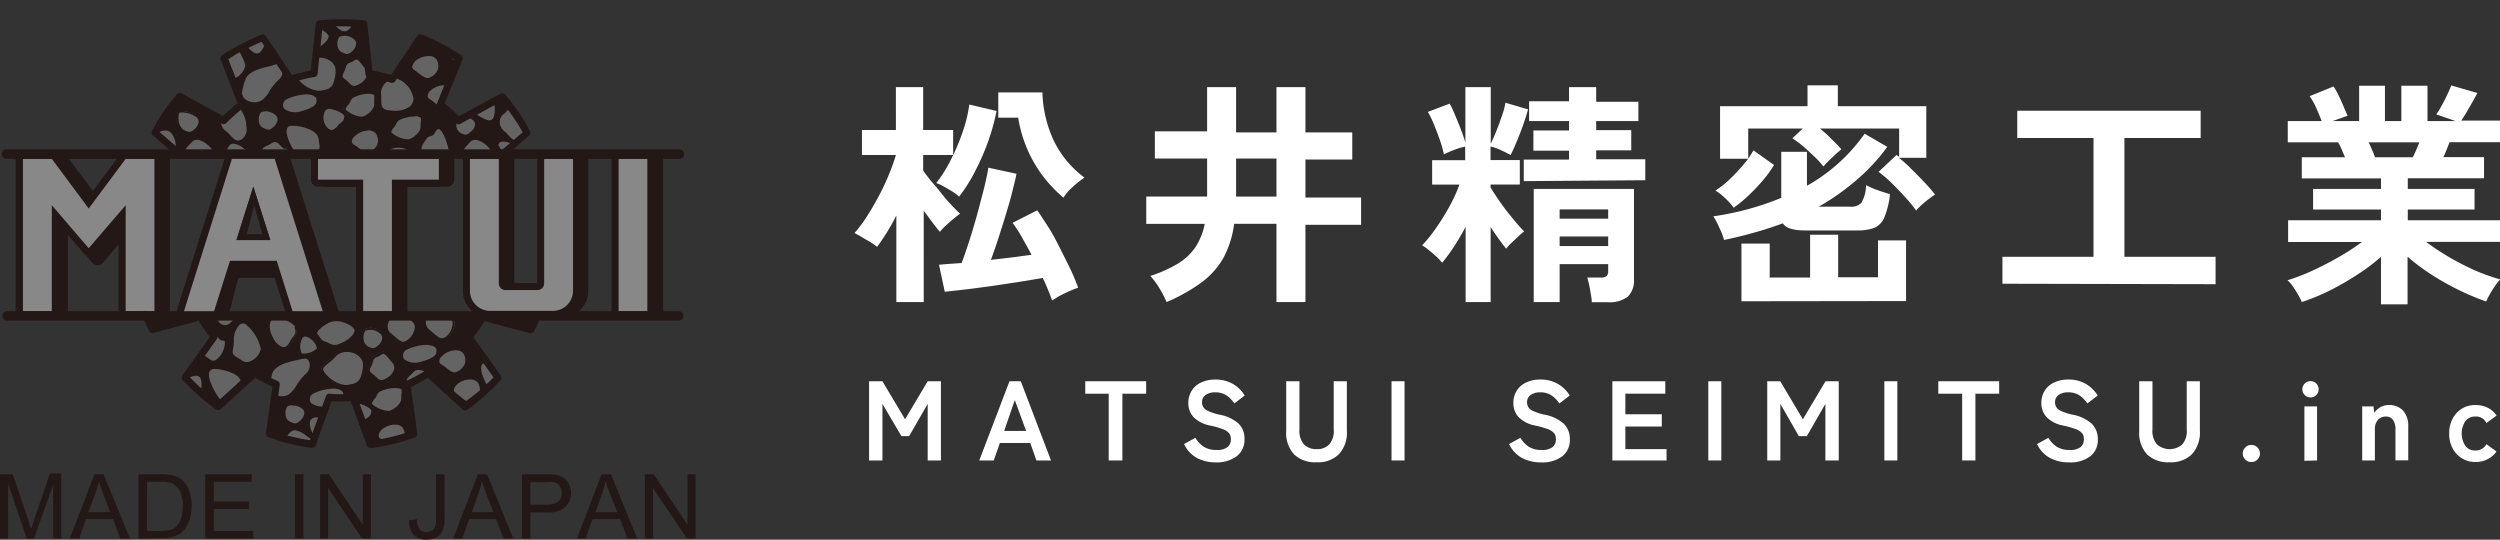 <svg xmlns="http://www.w3.org/2000/svg" xmlns:xlink="http://www.w3.org/1999/xlink" width="220.98" height="47.7" viewBox="0 0 220.98 47.7"><rect x="0" y="0" width="220.98" height="47.7" fill="#333333" stroke="none"/><defs><style>.cls-1{fill:none;}.cls-2{fill:#231815;}.cls-3{fill:#888;}.cls-4{clip-path:url(#clip-path);}.cls-5{fill:#656464;}.cls-6{fill:#fff;}</style><clipPath id="clip-path" transform="translate(0 1.7)"><path id="SVGID" class="cls-1" d="M44.31,12l2.29-2a19,19,0,0,0-1-1.66,18.49,18.49,0,0,0-1.19-1.54L40.52,9a15.46,15.46,0,0,0-1.6-1.42l1.63-4.09A19.78,19.78,0,0,0,37.1,1.64L34.66,5.3a14.68,14.68,0,0,0-2.08-.51L32.11.41c-.63-.06-1.28-.1-1.94-.1s-1.31,0-1.94.1l-.47,4.38a14.68,14.68,0,0,0-2.08.51L23.24,1.64a19.78,19.78,0,0,0-3.45,1.81l1.63,4.09A15.46,15.46,0,0,0,19.82,9L16,6.86A16.57,16.57,0,0,0,14.76,8.4a19,19,0,0,0-1,1.66L16,12H44.31m2.58,15.43c.22-.44.42-.88.6-1.34H12.85c.18.46.38.9.6,1.34l4.26-1.12a16.15,16.15,0,0,0,1.21,1.76l-2.55,3.58a17.85,17.85,0,0,0,1.38,1.37,19.33,19.33,0,0,0,1.53,1.21l3.25-3a14.18,14.18,0,0,0,1.89,1l-.6,4.36a16.8,16.8,0,0,0,1.87.56,18.89,18.89,0,0,0,1.91.37l1.5-4.14c.36,0,.71,0,1.07,0s.71,0,1.07,0l1.5,4.14a18.89,18.89,0,0,0,1.91-.37,16,16,0,0,0,1.86-.56l-.59-4.36a14.18,14.18,0,0,0,1.89-1l3.25,3a19.33,19.33,0,0,0,1.53-1.21A17.85,17.85,0,0,0,44,31.68L41.42,28.1a16.15,16.15,0,0,0,1.21-1.76Z"/></clipPath></defs><g id="レイヤー_2" data-name="レイヤー 2"><g id="レイヤー_1-2" data-name="レイヤー 1"><path class="cls-2" d="M58,11.71H55.42a.63.63,0,0,0-.62.63V25.81a.62.62,0,0,0,.62.62H58a.62.62,0,0,0,.62-.62V12.34a.63.63,0,0,0-.62-.63" transform="translate(0 1.7)"/><path class="cls-2" d="M51.39,11.71H48.85a.63.63,0,0,0-.63.63v11H45.46v-11a.63.63,0,0,0-.63-.63H42.29a.63.63,0,0,0-.62.63V24a2.39,2.39,0,0,0,2.4,2.4h5.55A2.4,2.4,0,0,0,52,24V12.34a.63.63,0,0,0-.63-.63" transform="translate(0 1.7)"/><path class="cls-2" d="M57.22,11.71H54.68a.63.63,0,0,0-.63.63V25.81a.63.63,0,0,0,.63.62h2.54a.63.63,0,0,0,.63-.62V12.34a.63.63,0,0,0-.63-.63" transform="translate(0 1.7)"/><path class="cls-2" d="M50.65,11.71H48.1a.63.63,0,0,0-.62.63v11H44.71v-11a.63.63,0,0,0-.62-.63H41.54a.63.63,0,0,0-.62.63V24a2.4,2.4,0,0,0,2.4,2.4h5.55a2.39,2.39,0,0,0,2.4-2.4V12.34a.63.63,0,0,0-.62-.63" transform="translate(0 1.7)"/><path class="cls-2" d="M44.31,12l2.29-2a19,19,0,0,0-1-1.66,18.49,18.49,0,0,0-1.19-1.54L40.52,9a15.46,15.46,0,0,0-1.6-1.42l1.63-4.09A19.78,19.78,0,0,0,37.1,1.64L34.66,5.3a14.68,14.68,0,0,0-2.08-.51L32.11.41c-.63-.06-1.28-.1-1.94-.1s-1.31,0-1.94.1l-.47,4.38a14.68,14.68,0,0,0-2.08.51L23.24,1.64a19.78,19.78,0,0,0-3.45,1.81l1.63,4.09A15.46,15.46,0,0,0,19.82,9L16,6.86A16.57,16.57,0,0,0,14.76,8.4a19,19,0,0,0-1,1.66L16,12H44.31m2.58,15.43c.22-.44.42-.88.6-1.34H12.85c.18.46.38.9.6,1.34l4.26-1.12a16.15,16.15,0,0,0,1.21,1.76l-2.55,3.58a17.85,17.85,0,0,0,1.38,1.37,19.33,19.33,0,0,0,1.53,1.21l3.25-3a14.18,14.18,0,0,0,1.89,1l-.6,4.36a16.8,16.8,0,0,0,1.87.56,18.89,18.89,0,0,0,1.91.37l1.5-4.14c.36,0,.71,0,1.07,0s.71,0,1.07,0l1.5,4.14a18.89,18.89,0,0,0,1.91-.37,16,16,0,0,0,1.86-.56l-.59-4.36a14.18,14.18,0,0,0,1.89-1l3.25,3a19.33,19.33,0,0,0,1.53-1.21A17.85,17.85,0,0,0,44,31.68L41.42,28.1a16.15,16.15,0,0,0,1.21-1.76Z" transform="translate(0 1.7)"/><path class="cls-2" d="M39.54,11.71H28.86a.63.63,0,0,0-.63.63v1.83a.63.63,0,0,0,.63.63h3.36v11a.62.62,0,0,0,.62.62h2.55a.62.62,0,0,0,.62-.62v-11h3.53a.63.63,0,0,0,.62-.63V12.34a.63.63,0,0,0-.62-.63" transform="translate(0 1.7)"/><path class="cls-2" d="M14.4,11.71H12.61a.61.61,0,0,0-.43.17L8.42,15.45,5.82,12a.63.63,0,0,0-.5-.25H2.78a.63.63,0,0,0-.63.63V25.81a.63.63,0,0,0,.63.62H5.32A.63.63,0,0,0,6,25.81V19l2.16,2.52a.64.64,0,0,0,.48.22.62.62,0,0,0,.47-.22L11.23,19v6.8a.63.63,0,0,0,.63.62H14.4a.62.62,0,0,0,.62-.62V12.34a.63.63,0,0,0-.62-.63" transform="translate(0 1.7)"/><rect class="cls-3" x="54.68" y="14.04" width="2.54" height="13.47"/><path class="cls-2" d="M38.79,11.71H28.11a.63.63,0,0,0-.62.63v1.83a.63.63,0,0,0,.62.63h3.36v11a.63.63,0,0,0,.63.62h2.54a.63.63,0,0,0,.63-.62v-11h3.52a.63.63,0,0,0,.63-.63V12.34a.63.63,0,0,0-.63-.63" transform="translate(0 1.7)"/><polyline class="cls-3" points="28.11 14.04 38.79 14.04 38.79 15.88 34.64 15.88 34.64 27.51 32.1 27.51 32.1 15.88 28.11 15.88 28.11 14.04"/><path class="cls-2" d="M13.65,11.71H11.11a.64.64,0,0,0-.5.25L7.84,15.68,5.08,12a.66.66,0,0,0-.5-.25H2a.63.63,0,0,0-.62.63V25.81a.62.62,0,0,0,.62.62H4.58a.62.62,0,0,0,.62-.62V18.13l2.17,2.51a.62.62,0,0,0,.47.22.64.64,0,0,0,.48-.22l2.16-2.51v7.68a.63.63,0,0,0,.63.62h2.54a.63.63,0,0,0,.63-.62V12.34a.63.63,0,0,0-.63-.63" transform="translate(0 1.7)"/><polyline class="cls-3" points="11.11 14.04 13.65 14.04 13.65 27.51 11.11 27.51 11.11 18.14 7.84 21.94 4.58 18.14 4.58 27.51 2.03 27.51 2.03 14.04 4.58 14.04 7.84 18.43 11.11 14.04"/><path class="cls-3" d="M48.1,12.34h2.55V24a1.78,1.78,0,0,1-1.78,1.78H43.32A1.78,1.78,0,0,1,41.54,24V12.34h2.55v11a.59.59,0,0,0,.59.6h2.83a.59.59,0,0,0,.59-.6v-11" transform="translate(0 1.7)"/><g class="cls-4"><path class="cls-5" d="M32,31.47c.21-.87.25-1.29-.21-1.75a1.66,1.66,0,0,0-2.25,0c-.63.72-1.25.84-1.09,1.34a2.81,2.81,0,0,0,2,1.33c.58-.08,1.33-.08,1.54-1m.38-2.5c.49.25.7.31,1.06,0s.74-.9.14-1.32a1.28,1.28,0,0,0-1.34-.18C32,27.69,31.93,28.72,32.41,29Zm.41,2.43c.52.37.62.87,1.36.44s1-1,.54-1.57-.72-1-1.06-.72-.67.15-.81.7S32.3,31,32.82,31.4ZM27.45,34a1.72,1.72,0,0,0,1.42.25c.67-.19,1.42-.44,1.52-.85s.08-.68-.56-.84a3.91,3.91,0,0,0-2.2.41A.65.65,0,0,0,27.45,34Zm-4.6-7.89v0H21.8C22.27,26.37,22.49,26.43,22.85,26.14Zm5.78,0H26.08c.12.22.37.35.91.37A2.41,2.41,0,0,0,28.63,26.12Zm5.76,8.61c.37-.07,1.14-.62,1.17-1.16s.23-.9-.17-1-2,0-2.2.71c0,.15-.5.51-.4.8A2.43,2.43,0,0,0,34.39,34.73Zm-9.53-5.66c.68.21.78-.57,1.15-.94s.1-.78.1-1-1-.68-1-.68c-.42-.73-1.19-.1-1.35.37A2.28,2.28,0,0,0,24.86,29.07ZM40.29,3.83c.53.32.69.66,1.21.29s1.18-1.86.39-1.83c-.22,0-.57-.89-1.18-.5s-.83.26-.94.81A1,1,0,0,0,40.29,3.83ZM44,11c-.1.23.5.72.3,1h2.4C46.4,11.25,44.37,10.16,44,11ZM43.27,5.8c-.41-.58-1.13-.21-1.66,0s-.5.66-.6,1.28.81,1.37,1.71,1.79C44.39,9.7,43.68,6.38,43.27,5.8ZM39,30.61c.46.27.87.84,1.36.68a1.27,1.27,0,0,0,.84-1.61c-.3-.84-1.68-.57-2.23.06C38.75,29.94,38.5,30.34,39,30.61Zm.46-2.45c.55-.36,1-1.28.52-1.76l-.31-.28H37.8a1,1,0,0,0,.09,1.44C38.64,28.19,38.87,28.51,39.42,28.16ZM37.1,30.41c.67-.19,1.42-.43,1.53-.84s.07-.68-.57-.85a4,4,0,0,0-2.2.41.66.66,0,0,0-.18,1A1.77,1.77,0,0,0,37.1,30.41Zm5.8-4.29H40.65a1,1,0,0,0,.7.4A1.69,1.69,0,0,0,42.9,26.12ZM44.46,9.94c.47.29.83,1.2,1.53.78s.44-1.2.44-1.49S45.82,6.7,44.73,8c-.18.22-.58.42-.64.74A1.06,1.06,0,0,0,44.46,9.94Zm-10,18c.75.63,1,1,1.53.6s1-1.28.52-1.76a3.18,3.18,0,0,0-.86-.63h-.91l-.1.06C34.37,26.42,33.76,27.29,34.51,27.91Zm7-17.11c-.44.47-.67.66-.64,1.23h2.88C43.42,11.12,42.13,10.07,41.47,10.8ZM26.05,9.32c-1.5-.17-.6,1.78.09,2.71h1.79l.16-.16c.41-.41.26-.78.15-1.4S27,9.43,26.05,9.32ZM20.27,27.08a1.73,1.73,0,0,0,.72-1H19C19.05,26.82,19.68,27.37,20.27,27.08ZM23.13,9.62c.48.25.7.31,1.06,0s.74-.9.14-1.31A1.27,1.27,0,0,0,23,8.14C22.71,8.35,22.65,9.37,23.13,9.62Zm2,1.73c-.22,0-.57-.89-1.17-.5s-.84.26-.95.81A2.4,2.4,0,0,0,23,12h2.47C25.54,11.65,25.49,11.34,25.12,11.35Zm-8.27-.55c-.43.47-.67.66-.64,1.23h2.88C18.8,11.12,17.51,10.07,16.85,10.8Zm23.7-.72c.48.25.7.31,1.05,0s.75-.9.15-1.32a1.28,1.28,0,0,0-1.34-.18C40.13,8.8,40.07,9.83,40.55,10.08Zm-3.3,1.74a1.89,1.89,0,0,1,.1.21H39.8c-.06-1-.89-3.43-1.49-2-.1.24-.52.14-.71.46S36.92,11.32,37.25,11.82ZM28,27.92c.29.37.33.57.76.7s.59.47,1.38.16,1.42-1,1.29-1.36a2.18,2.18,0,0,0-2.38-.67C28.69,26.93,27.7,27.55,28,27.92Zm5.46-17.71c-.3-.84-1.69-.57-2.23.06-.18.2-.44.59,0,.87s.87.84,1.35.68A1.27,1.27,0,0,0,33.46,10.21ZM33,6.53c-.4-.13-2,0-2.21.71,0,.16-.5.51-.4.8A2.46,2.46,0,0,0,32,8.72c.36-.07,1.13-.61,1.17-1.16S33.43,6.66,33,6.53ZM28.84,9.6c.57.62.89,0,1.25-.26s.42-.37.47-.68-.77-.73-1.3-.83C28.48,7.67,28.27,9,28.84,9.6ZM27.21,3.76c-.63.71-1.26.83-1.09,1.33a2.85,2.85,0,0,0,2,1.34c.59-.09,1.34-.09,1.55-1s.25-1.29-.21-1.75A1.66,1.66,0,0,0,27.21,3.76Zm2.6,7.87a.83.83,0,0,0-.19.4H31C30.68,11.63,30.14,11.3,29.81,11.63Zm4.43-6.31c-.5.55-.75.72-.65,1.48s-.1,1.35,1.07,1.38,2-.23,2-1.22S35,4.47,34.24,5.32Zm2.13,6.35a1.66,1.66,0,0,0-2.25,0L33.8,12h2.83A1.21,1.21,0,0,0,36.37,11.67Zm.75-3.19c-.41-.13-2,0-2.21.71,0,.15-.5.51-.4.8a2.45,2.45,0,0,0,1.6.68c.37-.07,1.14-.62,1.17-1.16S37.52,8.61,37.12,8.48Zm-17,2.82c-.1.24-.57.44-.76.73h2.76C21.78,11.25,20.45,10.44,20.09,11.3ZM27.49,37c-.23,0-1.13-1-1.73-.66s-.61.81-.71,1.36.32.91.84,1.23.68.65,1.21.29S28.27,36.94,27.49,37ZM27,31.49c.68-.58.54-1.77-.35-1.55s-2.63.46-2.79,1.53c-.07.47-.49,1.27,0,1.62a1.44,1.44,0,0,0,1.61.2C26.07,33,26.34,32.08,27,31.49Zm5.91,3.18c0-.32-.77-.73-1.31-.84-.78-.16-1,1.15-.42,1.77s.89,0,1.26-.26S32.87,35,32.93,34.67Zm-4.73.44c-1.83-.21-.48,2.19.09,2.61s1.74.58,2.16.16.26-.78.16-1.41S29.18,35.22,28.2,35.11Zm-2.71.51c.48.26.7.32,1.06,0s.74-.9.14-1.32a1.29,1.29,0,0,0-1.34-.19C25.07,34.35,25,35.38,25.49,35.62Zm-3-1.59c-.18.23-.58.42-.64.75A1.08,1.08,0,0,0,22.2,36c.48.29.84,1.2,1.53.78s.45-1.21.45-1.5S23.57,32.7,22.48,34Zm-3.27-3.22c-1.82-.2-.1,2.72.47,3.13s1.15-.15,1.57-.57.26-.78.15-1.41S20.2,30.93,19.21,30.81Zm0-.68c.52-.37,1.18-1.86.39-1.84-.22,0-.58-.89-1.18-.49s-.84.26-.94.81A1,1,0,0,0,18,29.84C18.57,30.15,18.72,30.49,19.25,30.13ZM15.62,32.3c-.18.2-.43.59,0,.87s.87.84,1.36.67a1.87,1.87,0,0,0,.84-2.08C17.55,30.92,16.17,31.67,15.62,32.3Zm7.51-3.17c0-.41-1.23-3.14-2.08-2.12a1.87,1.87,0,0,0-.48,1.39c0,.77-.37,1.14.23,1.51s.82.65,1.36.41A1.66,1.66,0,0,0,23.13,29.13ZM37.87,6.29c-.17.21-.43.6,0,.87s.87.84,1.36.68a1.26,1.26,0,0,0,.84-1.6C39.8,5.39,38.42,5.67,37.87,6.29Zm5.37,23.94c-1.83-.21-.1,2.71.47,3.13a2,2,0,0,0,2.15,0c.42-.42.26-.78.16-1.41S44.23,30.34,43.24,30.23Zm.62-.1c.53-.37,1.18-1.86.4-1.84-.23,0-.58-.89-1.18-.49s-.84.26-.95.81a1,1,0,0,0,.53,1.23C43.18,30.15,43.34,30.49,43.86,30.13ZM40.24,32.3c-.18.2-.44.59,0,.87s.86.84,1.35.67a1.27,1.27,0,0,0,.85-1.6C42.17,31.4,40.78,31.67,40.24,32.3Zm-6.65,4c-.17.21-.43.6,0,.87s.87.85,1.36.68a1.26,1.26,0,0,0,.84-1.6C35.52,35.38,34.14,35.65,33.59,36.27ZM39,33c0-1-1.82-2.69-2.6-1.83-.5.54-.87.6-.46,1.67.28.71-.09,1.34,1.08,1.37S39,34,39,33Zm.47,1.52c-.4-.13-2,0-2.21.7,0,.16-.5.52-.4.81a2.4,2.4,0,0,0,1.61.67c.36-.06,1.13-.61,1.17-1.16S39.88,34.61,39.48,34.49Zm-12.83-6.4c-.34.34-.32,1.51.05,1.56a1.91,1.91,0,0,0,1.3-.42C28.42,28.92,27.22,27.51,26.65,28.09ZM31.29,3.55c-.39.29-.66.14-.81.69s-.54.8,0,1.16.61.86,1.35.43,1-1,.54-1.56S31.64,3.28,31.29,3.55Zm-4.9-.93c.43.13.6.47,1.39.15s1.42-1,1.28-1.35A2.18,2.18,0,0,0,26.69.74c-.36.19-1.35.81-1.06,1.17S26,2.49,26.39,2.62Zm5.76-.71c.75.62,1,1,1.53.59s1-1.28.52-1.75S33-.3,32.32.18C32,.42,31.4,1.28,32.15,1.91Zm-2.24-.43c-.28.21-.34,1.23.14,1.48s.7.32,1.06,0,.74-.89.14-1.31A1.29,1.29,0,0,0,29.91,1.48Zm6.66,2.25c-.18.21-.44.6,0,.87s.86.84,1.35.68a1.27,1.27,0,0,0,.85-1.6C38.5,2.84,37.11,3.11,36.57,3.73Zm-1-2.18c.75.63,1,1,1.53.6s1-1.28.52-1.76-1.24-1-1.88-.56C35.38.06,34.78.93,35.53,1.55ZM33.32,4.16a1.72,1.72,0,0,0,1.42.24c.67-.19,1.41-.43,1.52-.84s.07-.68-.57-.84a3.79,3.79,0,0,0-2.19.41A.65.65,0,0,0,33.32,4.16Zm-2.59-3c.67-.32.56-1.19.42-1.57s-1.44-1.61-1.87-1A1.21,1.21,0,0,0,29.07,0C29.36.39,30.06,1.47,30.73,1.15ZM16.15,9.86c.48.25.7.31,1.06,0s.74-.9.14-1.31a1.93,1.93,0,0,0-1.53-.38C15.54,8.4,15.67,9.61,16.15,9.86Zm3.27-5c.59.36.82.65,1.36.41a1.66,1.66,0,0,0,1-1.19C21.78,3.7,20.53,1,19.67,2a1.87,1.87,0,0,0-.48,1.39C19.22,4.15,18.82,4.52,19.42,4.89Zm-2.1,3.05c.57.41,1.14-.16,1.56-.58s.26-.78.16-1.4-1.21-1-2.19-1.15C15,4.6,16.74,7.52,17.32,7.94ZM25.09,8a1.76,1.76,0,0,0,1.42.24c.67-.19,1.41-.43,1.52-.84s.07-.68-.57-.85a4,4,0,0,0-2.2.41A.66.66,0,0,0,25.09,8Zm-11.4,2c-.21.15-.51.14-.71.46s-.67.82-.35,1.32a2.21,2.21,0,0,1,.11.21h2.45C16,12.15,15.79,8.6,13.69,10Zm6.43-2c-.18.22-.59.42-.64.74a1.06,1.06,0,0,0,.36,1.17c.47.29.83,1.2,1.53.78s.45-1.2.45-1.49S21.2,6.7,20.12,8Zm1.4-2.57c-.07.47-.49,1.27,0,1.62a1.44,1.44,0,0,0,1.61.2c.55-.32.82-1.21,1.5-1.79s.54-1.78-.36-1.56S21.68,4.39,21.52,5.46Zm1-2.4c.67.21.78-.57,1.14-.94s.11-.78.11-1-1-.47-1-.47c-.42-.73-.89-.31-1.36.16S21.82,2.85,22.5,3.06Z" transform="translate(0 1.7)"/><path class="cls-2" d="M26.69,39.45a1,1,0,0,1-.55-.25l-.3-.21c-.51-.31-1-.71-.9-1.34a1.16,1.16,0,0,0,0-.18,1.56,1.56,0,0,1,.72-1.25c.48-.31,1.08.14,1.47.44a1.65,1.65,0,0,0,.32.21h0a1.94,1.94,0,0,1-.28-1.46c.08-.23.33-.48,1-.41h0c.94.11,2.38.73,2.5,1.45,0,.1,0,.18.05.26.09.48.16.85-.24,1.24s-1.67.3-2.29-.14a1.83,1.83,0,0,1-.28-.28,2.78,2.78,0,0,1-.79,1.74A.84.84,0,0,1,26.69,39.45Zm-.63-3.12a.4.4,0,0,0-.24.07,1.34,1.34,0,0,0-.64,1.11l0,.18c-.08.41.15.73.79,1.12l.33.22c.3.22.42.31.77.07a2.46,2.46,0,0,0,.68-1.87.22.22,0,0,0-.23-.16h0c-.1,0-.22-.08-.45-.25A2,2,0,0,0,26.06,36.33ZM28,35.2a.55.55,0,0,0-.57.29c-.23.59.56,1.87.93,2.15.53.38,1.65.54,2,.17s.26-.6.17-1.06c0-.08,0-.17-.05-.26-.09-.56-1.35-1.17-2.31-1.28ZM34.8,38a1.44,1.44,0,0,1-.84-.44c-.13-.1-.26-.21-.39-.29a.56.56,0,0,1-.31-.39.82.82,0,0,1,.25-.63h0a2,2,0,0,1,1.7-.6.9.9,0,0,1,.71.57,1.26,1.26,0,0,1,0,1,1.54,1.54,0,0,1-.87.75A.52.52,0,0,1,34.8,38Zm-1.13-1.62a.64.64,0,0,0-.2.46.34.34,0,0,0,.2.25,3.25,3.25,0,0,1,.42.31c.29.24.57.46.86.36a1.34,1.34,0,0,0,.74-.64,1,1,0,0,0,0-.83.7.7,0,0,0-.55-.44,1.8,1.8,0,0,0-1.5.53Zm-10.28.6a1.28,1.28,0,0,1-.85-.54,2.21,2.21,0,0,0-.39-.37,1.17,1.17,0,0,1-.41-1.27,1.07,1.07,0,0,1,.44-.59,1.5,1.5,0,0,0,.22-.2h0c.32-.39.64-.53.94-.42.63.22.94,1.45.94,1.68a1.76,1.76,0,0,0,0,.19,1.28,1.28,0,0,1-.51,1.39A.78.78,0,0,1,23.39,36.94Zm-.24-3.22a.84.84,0,0,0-.59.38h0a1.77,1.77,0,0,1-.24.23.91.91,0,0,0-.37.47.93.93,0,0,0,.31,1.06,1.8,1.8,0,0,1,.43.4c.36.39.61.61,1,.38a1.09,1.09,0,0,0,.41-1.2,1.62,1.62,0,0,1,0-.21c0-.18-.3-1.31-.81-1.49ZM38.4,36.78c-.48,0-1.51-.42-1.63-.75s.12-.5.27-.68a.51.51,0,0,0,.13-.18.85.85,0,0,1,.44-.51,3.11,3.11,0,0,1,1.9-.27h0c.38.12.34.43.28.76,0,.11,0,.23,0,.37,0,.61-.85,1.18-1.26,1.26Zm.67-2.23a3.09,3.09,0,0,0-1.36.29.6.6,0,0,0-.33.38.94.94,0,0,1-.17.26c-.12.15-.29.35-.24.48a2.42,2.42,0,0,0,1.49.61c.35-.06,1-.58,1.08-1.06a4,4,0,0,1,.05-.4c0-.35.06-.46-.14-.53h0A1.81,1.81,0,0,0,39.07,34.55ZM31.68,36h0a.79.79,0,0,1-.53-.31,1.49,1.49,0,0,1-.21-1.6.64.64,0,0,1,.72-.34c.51.1,1.46.53,1.39,1h0a1,1,0,0,1-.51.75,1.3,1.3,0,0,0-.22.19A1,1,0,0,1,31.68,36Zm-.18-2.06a.46.46,0,0,0-.4.26,1.28,1.28,0,0,0,.18,1.35.57.57,0,0,0,.39.24c.17,0,.32-.14.48-.3a2.52,2.52,0,0,1,.25-.21c.35-.25.38-.34.42-.61s-.65-.6-1.22-.72Zm-5.39,2a1.45,1.45,0,0,1-.66-.23A.91.91,0,0,1,25,35a1.1,1.1,0,0,1,.25-.89,1.36,1.36,0,0,1,1.46.19.73.73,0,0,1,.36.58,1.24,1.24,0,0,1-.49.9A.83.83,0,0,1,26.11,36Zm-.3-1.81a.77.77,0,0,0-.4.09.9.9,0,0,0-.16.7.7.7,0,0,0,.29.6h0c.48.25.64.28.94,0a1,1,0,0,0,.42-.73.51.51,0,0,0-.27-.42A1.39,1.39,0,0,0,25.81,34.14Zm8.5.7c-.47,0-1.51-.43-1.62-.76s.12-.49.27-.68a1.08,1.08,0,0,0,.13-.18.8.8,0,0,1,.43-.51,3.22,3.22,0,0,1,1.91-.27c.38.12.33.43.28.76a3.69,3.69,0,0,0-.05.37c0,.61-.84,1.19-1.25,1.26h-.1ZM35,32.6a3.06,3.06,0,0,0-1.36.29.64.64,0,0,0-.34.38.67.67,0,0,1-.17.26c-.12.15-.28.35-.23.49a2.4,2.4,0,0,0,1.48.6c.35-.06,1.06-.58,1.09-1.06,0-.14,0-.28,0-.39.06-.35.06-.47-.14-.53A1.18,1.18,0,0,0,35,32.6Zm-6.56,1.84a1.92,1.92,0,0,1-1-.32.63.63,0,0,1-.23-.56.75.75,0,0,1,.41-.65,4,4,0,0,1,2.27-.42.91.91,0,0,1,.62.36.81.81,0,0,1,0,.61c-.13.46-.89.72-1.6.92A1.89,1.89,0,0,1,28.43,34.44Zm1-1.79a4.4,4.4,0,0,0-1.75.44.54.54,0,0,0-.3.48.43.43,0,0,0,.13.37h0a1.61,1.61,0,0,0,1.33.24c.44-.13,1.35-.38,1.45-.77a.56.56,0,0,0,0-.45.76.76,0,0,0-.49-.27A1.45,1.45,0,0,0,29.43,32.65Zm7.78,1.64H37c-.94,0-1-.45-1.05-.9a2.86,2.86,0,0,0-.12-.55c-.35-.91-.17-1.14.24-1.53l.24-.24a.91.91,0,0,1,1.09-.17A2.85,2.85,0,0,1,39.12,33a1.17,1.17,0,0,1-.33.88A2.2,2.2,0,0,1,37.21,34.29ZM37,31a.59.59,0,0,0-.46.2l-.25.25c-.35.33-.5.49-.19,1.31a2.34,2.34,0,0,1,.13.59c.06.45.1.7.85.72a2.21,2.21,0,0,0,1.61-.38,1,1,0,0,0,.27-.73,2.66,2.66,0,0,0-1.56-1.88A1.29,1.29,0,0,0,37,31ZM20.1,34.19a.77.77,0,0,1-.48-.16c-.43-.32-1.59-2.11-1.27-2.93.08-.22.3-.46.87-.39h0c1.06.12,2.17.55,2.29,1.23,0,.1,0,.18,0,.26.09.48.16.85-.23,1.24A2,2,0,0,1,20.1,34.19ZM19,30.91c-.26,0-.42.08-.49.26-.26.66.78,2.38,1.2,2.69s.92-.06,1.43-.56c.32-.32.27-.6.18-1.06,0-.08,0-.17-.05-.26-.09-.55-1.13-.95-2.1-1.06H19ZM41.45,34a1.47,1.47,0,0,1-.85-.44,2.55,2.55,0,0,0-.39-.28.58.58,0,0,1-.3-.4.79.79,0,0,1,.25-.63h0a2,2,0,0,1,1.7-.6.88.88,0,0,1,.7.58,1.23,1.23,0,0,1,0,1,1.55,1.55,0,0,1-.86.75A.59.59,0,0,1,41.45,34Zm-1.13-1.61a.59.59,0,0,0-.21.46.44.44,0,0,0,.21.25,3.64,3.64,0,0,1,.42.3c.29.24.56.46.85.37a1.33,1.33,0,0,0,.74-.65,1,1,0,0,0,0-.82.68.68,0,0,0-.55-.44,1.75,1.75,0,0,0-1.5.53ZM16.83,34a1.41,1.41,0,0,1-.84-.44,3.16,3.16,0,0,0-.39-.28.6.6,0,0,1-.31-.4.83.83,0,0,1,.25-.63h0a2.63,2.63,0,0,1,1.92-.94.65.65,0,0,1,.49.43,1.92,1.92,0,0,1-.14,1.41,1.56,1.56,0,0,1-.77.81A.52.52,0,0,1,16.83,34Zm.47-2.49a2.64,2.64,0,0,0-1.6.88h0a.61.61,0,0,0-.2.46.38.38,0,0,0,.2.25,2.47,2.47,0,0,1,.42.3c.29.24.57.46.86.37a1.42,1.42,0,0,0,.64-.71,1.65,1.65,0,0,0,.13-1.25.42.42,0,0,0-.33-.29Zm27.56,2.29a2.1,2.1,0,0,1-1.21-.34c-.44-.31-1.6-2.11-1.28-2.93a.64.64,0,0,1,.53-.39c-.09-.06-.18-.13-.29-.19A1.12,1.12,0,0,1,42,28.59a.71.71,0,0,1,.53-.63,4.66,4.66,0,0,0,.46-.25c.48-.31.83.07,1,.3a.75.75,0,0,0,.19.18.39.39,0,0,1,.43.28,2.06,2.06,0,0,1-.77,1.74h0l-.07.05c1,.33,2.18,1.12,2.27,1.68,0,.1,0,.18.05.26.09.48.16.85-.24,1.24A1.51,1.51,0,0,1,44.86,33.78Zm-1.8-3.46a.46.46,0,0,0-.49.27c-.26.66.77,2.37,1.2,2.68a1.93,1.93,0,0,0,2,0c.31-.32.26-.6.17-1.06,0-.08,0-.17-.05-.26-.08-.5-1.4-1.35-2.38-1.59a.58.58,0,0,1-.32-.06Zm.21-.19a1.57,1.57,0,0,1,.27.05A.75.75,0,0,0,43.8,30h0a2,2,0,0,0,.7-1.51.21.21,0,0,0-.24-.13c-.12,0-.22-.11-.35-.24-.26-.29-.47-.48-.78-.28a3.73,3.73,0,0,1-.49.27c-.25.12-.34.16-.4.48a.9.9,0,0,0,.47,1.12A2.21,2.21,0,0,1,43,30ZM24.91,33.56a2,2,0,0,1-1.06-.38c-.46-.31-.29-.89-.16-1.36a3.28,3.28,0,0,0,.09-.37c.15-1,1.57-1.32,2.5-1.53l.36-.08a.66.66,0,0,1,.82.32,1.22,1.22,0,0,1-.37,1.41,4.24,4.24,0,0,0-.76.94,2.61,2.61,0,0,1-.76.87A1.31,1.31,0,0,1,24.91,33.56Zm2-3.54a.55.55,0,0,0-.18,0l-.36.08c-.88.2-2.21.49-2.34,1.36a3.89,3.89,0,0,1-.1.4c-.12.42-.25.9.08,1.12a1.32,1.32,0,0,0,1.5.2,2.66,2.66,0,0,0,.69-.8,4.77,4.77,0,0,1,.79-1h0a1,1,0,0,0,.32-1.16A.43.43,0,0,0,26.87,30Zm3.54,2.52a2.93,2.93,0,0,1-2-1.41c-.13-.38.13-.59.46-.85a4.15,4.15,0,0,0,.64-.59,1.53,1.53,0,0,1,1.12-.49,1.78,1.78,0,0,1,1.29.45c.49.49.45.94.23,1.85s-.9,1-1.45,1l-.18,0Zm.26-3.13h-.05a1.33,1.33,0,0,0-1,.42,4.93,4.93,0,0,1-.67.61c-.34.27-.48.39-.4.63a2.77,2.77,0,0,0,1.89,1.26l.18,0c.55-.07,1.11-.14,1.28-.86h0c.2-.85.24-1.23-.18-1.65A1.6,1.6,0,0,0,30.67,29.41Zm3,2.7a.85.85,0,0,1-.6-.34,3.22,3.22,0,0,0-.33-.28h0c-.44-.31-.31-.58-.17-.87a3.06,3.06,0,0,0,.15-.4.71.71,0,0,1,.51-.57,1.25,1.25,0,0,0,.34-.18c.38-.29.68.08,1,.51l.19.23A1,1,0,0,1,35,31a1.48,1.48,0,0,1-.8,1A1.09,1.09,0,0,1,33.69,32.11Zm-.81-.79a3.83,3.83,0,0,1,.35.3c.27.26.42.41.89.13a1.34,1.34,0,0,0,.7-.81.7.7,0,0,0-.18-.6l-.19-.23c-.38-.46-.53-.63-.73-.48a1.6,1.6,0,0,1-.39.22.49.49,0,0,0-.38.43,3,3,0,0,1-.17.43c-.14.28-.19.4.1.61Zm7.26.1A1.45,1.45,0,0,1,39.3,31a2.46,2.46,0,0,0-.39-.29.6.6,0,0,1-.31-.4.79.79,0,0,1,.25-.63,2,2,0,0,1,1.7-.6.89.89,0,0,1,.71.58,1.28,1.28,0,0,1,0,1,1.6,1.6,0,0,1-.87.76A.76.76,0,0,1,40.14,31.42Zm.14-2.16a1.81,1.81,0,0,0-1.27.55.61.61,0,0,0-.2.46.36.36,0,0,0,.2.25h0a2.47,2.47,0,0,1,.42.3c.29.24.57.46.86.37a1.37,1.37,0,0,0,.74-.65,1.05,1.05,0,0,0,0-.82.68.68,0,0,0-.55-.44A.86.86,0,0,0,40.28,29.26Zm-3.62,1.32a1.85,1.85,0,0,1-1-.33.62.62,0,0,1-.23-.55.75.75,0,0,1,.41-.66,4,4,0,0,1,2.27-.42.92.92,0,0,1,.62.37.78.78,0,0,1,0,.6c-.12.47-.89.72-1.6.92A1.91,1.91,0,0,1,36.66,30.58Zm1-1.8a4.52,4.52,0,0,0-1.75.44.55.55,0,0,0-.3.48.47.47,0,0,0,.13.38,1.61,1.61,0,0,0,1.33.23h0c.44-.12,1.35-.38,1.45-.77a.56.56,0,0,0,0-.45.71.71,0,0,0-.49-.26A1.44,1.44,0,0,0,37.66,28.78ZM21.79,30.51a1.37,1.37,0,0,1-.76-.33L20.74,30c-.46-.29-.4-.6-.34-1a2.49,2.49,0,0,0,.06-.64A2,2,0,0,1,21,26.94a.61.61,0,0,1,.75-.21,3.88,3.88,0,0,1,1.51,2.41h0a1.72,1.72,0,0,1-1,1.27A1,1,0,0,1,21.79,30.51Zm-.32-3.62a.46.46,0,0,0-.34.18,1.81,1.81,0,0,0-.46,1.32,3.23,3.23,0,0,1-.06.68c-.06.36-.1.54.24.75l.3.19c.38.26.58.39,1,.21a1.52,1.52,0,0,0,.9-1.09h0a3.83,3.83,0,0,0-1.38-2.2A.51.51,0,0,0,21.47,26.89Zm-2.62,3.5a1,1,0,0,1-.55-.25,2.77,2.77,0,0,0-.31-.21,1.12,1.12,0,0,1-.57-1.34.71.71,0,0,1,.52-.63,4.63,4.63,0,0,0,.47-.25c.47-.31.83.07,1,.3a.75.75,0,0,0,.19.18.4.4,0,0,1,.44.28,2.12,2.12,0,0,1-.77,1.74h0A.79.79,0,0,1,18.85,30.39Zm-.08-2.59a.52.52,0,0,0-.25.08,3.73,3.73,0,0,1-.49.27c-.26.12-.35.16-.41.48a.92.92,0,0,0,.48,1.12,3,3,0,0,1,.32.22c.3.22.43.31.77.07h0a2,2,0,0,0,.69-1.51c0-.06-.07-.14-.24-.13s-.22-.11-.34-.24S19,27.8,18.77,27.8Zm8.07,2-.16,0c-.09,0-.22-.08-.31-.33a1.67,1.67,0,0,1,.2-1.41h0a.6.6,0,0,1,.63-.13,1.66,1.66,0,0,1,1,1.07.35.35,0,0,1-.12.37A2.16,2.16,0,0,1,26.84,29.77ZM27,28.05a.34.34,0,0,0-.25.11h0a1.51,1.51,0,0,0-.15,1.2c0,.11.09.18.14.19a1.82,1.82,0,0,0,1.23-.4A.16.16,0,0,0,28,29a1.49,1.49,0,0,0-.84-.91A.51.51,0,0,0,27,28.05ZM33,29.29a1.53,1.53,0,0,1-.66-.23h0a.91.91,0,0,1-.41-.77,1.08,1.08,0,0,1,.25-.89,1.39,1.39,0,0,1,1.46.19.75.75,0,0,1,.36.59,1.24,1.24,0,0,1-.49.89A.83.83,0,0,1,33,29.29Zm-.57-.41c.48.24.64.27.94,0a1,1,0,0,0,.42-.73.51.51,0,0,0-.27-.42,1.2,1.2,0,0,0-1.22-.19.93.93,0,0,0-.16.7.73.73,0,0,0,.29.61Zm-7.39.33a.75.75,0,0,1-.24,0h0a1.76,1.76,0,0,1-.91-1,2,2,0,0,1-.25-1.43,1.23,1.23,0,0,1,.9-.77.63.63,0,0,1,.63.36c.47.22,1,.54,1,.76a.67.67,0,0,0,0,.17.82.82,0,0,1-.17.89,3,3,0,0,0-.27.39C25.65,28.87,25.46,29.21,25.07,29.21Zm-.44-3h0a1.05,1.05,0,0,0-.73.63,1.91,1.91,0,0,0,.25,1.27,1.58,1.58,0,0,0,.78.84h0c.37.11.53-.11.74-.48a2.2,2.2,0,0,1,.3-.43.66.66,0,0,0,.12-.7.93.93,0,0,1,0-.22,3.15,3.15,0,0,0-.93-.59h0l0,0A.46.46,0,0,0,24.63,26.23ZM29.57,29a1.16,1.16,0,0,1-.56-.16l-.28-.13a1,1,0,0,1-.63-.49L27.92,28h0a.33.33,0,0,1-.07-.3c.1-.49,1.14-1,1.16-1a2.11,2.11,0,0,1,1.61.05,1.67,1.67,0,0,1,.91.69c.17.5-.58,1.18-1.35,1.49A1.59,1.59,0,0,1,29.57,29Zm-1.49-1.16a2.77,2.77,0,0,1,.19.26.81.81,0,0,0,.52.41,1.8,1.8,0,0,1,.31.14,1,1,0,0,0,1,0c.81-.31,1.33-.93,1.23-1.22a1.49,1.49,0,0,0-.79-.56,1.82,1.82,0,0,0-1.44-.06c-.4.21-1,.62-1.05.89a.12.12,0,0,0,0,.12Zm7.56.91c-.3,0-.55-.22-.92-.53L34.45,28h0a1,1,0,0,1-.4-.81,1.57,1.57,0,0,1,.57-1.08l.11-.07h1a3,3,0,0,1,.9.65.8.8,0,0,1,.23.69,1.83,1.83,0,0,1-.77,1.23A.85.85,0,0,1,35.64,28.76Zm-.83-2.53-.06,0a1.33,1.33,0,0,0-.49.91.78.78,0,0,0,.32.65h0l.28.24c.57.49.73.61,1.13.35a1.56,1.56,0,0,0,.67-1.07.57.57,0,0,0-.17-.52,2.8,2.8,0,0,0-.81-.6ZM39,28.41c-.3,0-.55-.22-.92-.53l-.27-.24a1.1,1.1,0,0,1-.12-1.58l0,0h1.93l0,0,.32.28a.83.83,0,0,1,.23.7,1.79,1.79,0,0,1-.77,1.22A.8.8,0,0,1,39,28.41Zm-1.17-2.18A.88.88,0,0,0,38,27.48l.28.24c.57.49.73.61,1.13.35h0A1.58,1.58,0,0,0,40,27a.59.59,0,0,0-.17-.53c-.09-.09-.19-.17-.27-.24Zm-17.91,1a.92.92,0,0,1-.47-.14,1.23,1.23,0,0,1-.54-1V26h2.22l-.05.14a1.9,1.9,0,0,1-.77,1h0A.88.88,0,0,1,19.94,27.27Zm-.8-1a1,1,0,0,0,.44.72.66.66,0,0,0,.65,0h0a1.49,1.49,0,0,0,.6-.76Zm22.61.44a2.06,2.06,0,0,1-.42,0,1.08,1.08,0,0,1-.77-.46l-.1-.15h2.7L43,26.2A1.74,1.74,0,0,1,41.75,26.67Zm-.87-.44a1.25,1.25,0,0,0,.49.19,1.7,1.7,0,0,0,1.23-.19Zm-13.71.37H27c-.54,0-.85-.14-1-.42L25.9,26h3l-.21.18A2.3,2.3,0,0,1,27.17,26.6Zm-.86-.37a1.29,1.29,0,0,0,.69.16,3.29,3.29,0,0,0,1.25-.16Zm-3.91.2a1.36,1.36,0,0,1-.64-.22l0-.19h1.36l-.25.2A.79.79,0,0,1,22.4,26.43Zm0-.2h0Zm-7.15-14.1H12.67l0-.06a1.14,1.14,0,0,0-.1-.19,1.14,1.14,0,0,1,.25-1.28l.11-.16a.94.94,0,0,1,.51-.38,1.12,1.12,0,0,0,.22-.1h0c.79-.55,1.3-.39,1.58-.15a2,2,0,0,1,.42,2A.44.44,0,0,1,15.23,12.13Zm-2.43-.21h2.39c.11,0,.19-.05.25-.19A1.75,1.75,0,0,0,15.07,10c-.32-.27-.78-.21-1.32.16h0a1.26,1.26,0,0,1-.26.13.75.75,0,0,0-.42.29l-.11.17c-.21.3-.47.68-.24,1A1.09,1.09,0,0,1,12.8,11.92Zm34.06.21H44.11l.11-.16c.08-.11,0-.3-.15-.47s-.22-.37-.16-.52h0a.65.65,0,0,1,.67-.38,2,2,0,0,1,.51.09,2.83,2.83,0,0,1-.3-.3A2.13,2.13,0,0,0,44.4,10h0A1.18,1.18,0,0,1,44,8.75a1.06,1.06,0,0,1,.44-.58A1.12,1.12,0,0,0,44.65,8c.32-.39.64-.53.94-.42.63.22.94,1.46.94,1.69a1.62,1.62,0,0,0,0,.18,1.29,1.29,0,0,1-.51,1.4.76.76,0,0,1-.38.12A2.52,2.52,0,0,1,46.8,12Zm-2.41-.21h2.08a3,3,0,0,0-2-1.11c-.25,0-.4.08-.47.25h0c0,.06.07.21.14.33A1,1,0,0,1,44.45,11.92Zm.06-2.07a2,2,0,0,1,.43.4c.36.39.61.61,1,.38a1.08,1.08,0,0,0,.41-1.2,1.56,1.56,0,0,1,0-.2c0-.19-.3-1.32-.81-1.49-.21-.08-.45,0-.71.35a1.81,1.81,0,0,1-.24.24.89.89,0,0,0-.37.46,1,1,0,0,0,.31,1.06Zm-.66,2.28H40.73V12a1.44,1.44,0,0,1,.55-1.18l.12-.12a.83.83,0,0,1,.85-.25A2.45,2.45,0,0,1,43.81,12Zm-2.92-.21h2.63a2.26,2.26,0,0,0-1.36-1.24.66.66,0,0,0-.66.19h0l-.12.13C41.1,11.35,40.93,11.52,40.93,11.92Zm-1,.21H37.28l0-.06a1.14,1.14,0,0,0-.1-.19h0a1.11,1.11,0,0,1,.25-1.28l.1-.16a.69.69,0,0,1,.47-.3c.12,0,.2-.07.23-.14.16-.37.35-.54.57-.5.61.1,1.09,1.82,1.13,2.52Zm-2.49-.21h2.27c-.08-.8-.55-2.15-.94-2.21-.15,0-.28.22-.35.37s-.22.21-.36.26a.53.53,0,0,0-.35.21l-.11.17c-.22.3-.48.68-.25,1h0A.6.6,0,0,1,37.42,11.92Zm-.63.21H33.53l.2-.18c.12-.11.22-.21.31-.31a1.51,1.51,0,0,1,1.11-.49,1.78,1.78,0,0,1,1.29.45h0a1.2,1.2,0,0,1,.28.38Zm-2.73-.21h2.39l-.16-.18h0a1.6,1.6,0,0,0-1.13-.38,1.31,1.31,0,0,0-1,.42Zm-2.85.21H29.49l0-.13a.91.91,0,0,1,.21-.44h0a.56.56,0,0,1,.44-.17,1.44,1.44,0,0,1,.91.57Zm-1.45-.21h1a1,1,0,0,0-.6-.32.36.36,0,0,0-.28.1h0A.57.57,0,0,0,29.76,11.92ZM28,12.13H26.09l0,0c-.51-.68-1.18-2-.83-2.58a.79.79,0,0,1,.83-.3c1.06.12,2.17.55,2.29,1.24,0,.09,0,.18,0,.26A1.18,1.18,0,0,1,28.16,12L28,12.1Zm-1.79-.21h1.7L28,11.8c.32-.32.27-.59.18-1.05,0-.09,0-.17-.05-.27-.09-.55-1.13-1-2.1-1.06h0c-.32,0-.54,0-.63.2C25.14,10.09,25.71,11.25,26.19,11.92Zm-.67.21H22.86V12a1.84,1.84,0,0,1,0-.39.74.74,0,0,1,.52-.63,2.2,2.2,0,0,0,.47-.25c.48-.31.83.08,1,.31.06.06.16.17.19.17a.44.44,0,0,1,.37.15.75.75,0,0,1,.05.66Zm-2.45-.21h2.29a.5.5,0,0,0,0-.4.24.24,0,0,0-.2-.07h0c-.12,0-.22-.1-.35-.24-.26-.29-.47-.47-.78-.27a3.48,3.48,0,0,1-.49.26c-.26.12-.34.16-.4.48C23.09,11.77,23.08,11.85,23.07,11.92Zm-.82.21H16.11V12a1.43,1.43,0,0,1,.54-1.18l.12-.12a.85.85,0,0,1,.86-.25A2.44,2.44,0,0,1,19.19,12v0l0,0a1.83,1.83,0,0,1,.43-.4,1,1,0,0,0,.32-.31h0a.67.67,0,0,1,.65-.43h0a2.06,2.06,0,0,1-.49-.44,2.51,2.51,0,0,0-.39-.36,1.18,1.18,0,0,1-.41-1.28,1,1,0,0,1,.44-.58A2.23,2.23,0,0,0,20,8h0c.32-.39.63-.53.94-.42.62.22.94,1.46.94,1.69a1.62,1.62,0,0,0,0,.18,1.3,1.3,0,0,1-.52,1.4.82.82,0,0,1-.34.12A2.13,2.13,0,0,1,22.19,12Zm-2.69-.21h2.37A1.79,1.79,0,0,0,20.64,11h0a.46.46,0,0,0-.45.3h0a1.13,1.13,0,0,1-.39.4Zm-3.25,0h2.63a2.23,2.23,0,0,0-1.36-1.24.63.63,0,0,0-.65.19h0l-.12.13C16.48,11.35,16.32,11.52,16.31,11.92Zm4.47-4.21a.84.84,0,0,0-.58.38h0a2.89,2.89,0,0,1-.25.24.89.89,0,0,0-.37.46.94.94,0,0,0,.32,1.06,2.65,2.65,0,0,1,.43.4c.36.39.6.61,1,.38a1.09,1.09,0,0,0,.41-1.2,1.91,1.91,0,0,1,0-.2c0-.19-.3-1.32-.8-1.49A.31.31,0,0,0,20.78,7.71ZM32.44,12a1.45,1.45,0,0,1-.84-.43,2.13,2.13,0,0,0-.4-.29.58.58,0,0,1-.3-.4.79.79,0,0,1,.25-.63,2,2,0,0,1,1.7-.6.86.86,0,0,1,.7.58h0a1.19,1.19,0,0,1,0,1,1.55,1.55,0,0,1-.86.75A.52.52,0,0,1,32.44,12Zm.14-2.16a1.78,1.78,0,0,0-1.27.55.59.59,0,0,0-.21.46.41.41,0,0,0,.21.25,3.64,3.64,0,0,1,.42.3c.29.24.56.46.85.37a1.38,1.38,0,0,0,.75-.65,1.05,1.05,0,0,0,0-.82h0a.68.68,0,0,0-.55-.44A.9.9,0,0,0,32.58,9.79Zm3.45,1c-.47,0-1.51-.43-1.62-.76s.12-.49.27-.68a1.08,1.08,0,0,0,.13-.18.82.82,0,0,1,.44-.51,3.18,3.18,0,0,1,1.9-.27c.38.12.33.43.28.76a2.1,2.1,0,0,0,0,.37c0,.61-.85,1.19-1.26,1.26Zm.68-2.24a3.06,3.06,0,0,0-1.36.29.67.67,0,0,0-.34.38.67.67,0,0,1-.17.26c-.12.15-.28.35-.23.49a2.4,2.4,0,0,0,1.48.6c.35-.06,1.06-.58,1.09-1.06,0-.14,0-.28,0-.39.06-.35.07-.47-.14-.53h0A1.18,1.18,0,0,0,36.71,8.54Zm4.45,1.86a1.53,1.53,0,0,1-.66-.23h0a.91.91,0,0,1-.41-.77,1.16,1.16,0,0,1,.25-.89,1.4,1.4,0,0,1,1.47.19.73.73,0,0,1,.36.58,1.22,1.22,0,0,1-.5.9A.83.83,0,0,1,41.16,10.4ZM40.6,10c.48.25.64.28.94,0A1,1,0,0,0,42,9.29a.56.56,0,0,0-.27-.42,1.2,1.2,0,0,0-1.22-.19.9.9,0,0,0-.17.7.68.68,0,0,0,.3.6Zm-23.84.2A1.53,1.53,0,0,1,16.1,10a1.4,1.4,0,0,1-.52-1.1c0-.17,0-.59.18-.74s1.06,0,1.65.37a.75.75,0,0,1,.36.59,1.21,1.21,0,0,1-.5.89A.78.78,0,0,1,16.76,10.18Zm-.69-1.94a.41.41,0,0,0-.19,0c-.07.05-.12.26-.1.57a1.26,1.26,0,0,0,.42.93h0c.48.25.64.28.94,0a1,1,0,0,0,.42-.72.56.56,0,0,0-.27-.43A2.27,2.27,0,0,0,16.07,8.24ZM29.31,10h0a.75.75,0,0,1-.54-.3h0a1.49,1.49,0,0,1-.2-1.6.64.64,0,0,1,.72-.35c.51.1,1.45.53,1.38,1s-.12.47-.51.74a1.9,1.9,0,0,0-.22.2A1,1,0,0,1,29.31,10Zm-.39-.44a.59.59,0,0,0,.38.23c.17,0,.32-.14.49-.29A1.65,1.65,0,0,1,30,9.25c.36-.25.38-.33.43-.61s-.65-.6-1.22-.71a.44.44,0,0,0-.5.24,1.28,1.28,0,0,0,.18,1.36Zm-5.18.41a1.53,1.53,0,0,1-.66-.23.91.91,0,0,1-.41-.77,1.17,1.17,0,0,1,.25-.89,1.4,1.4,0,0,1,1.47.19.75.75,0,0,1,.36.59,1.21,1.21,0,0,1-.5.89A.81.81,0,0,1,23.74,9.94Zm-.3-1.81a.73.73,0,0,0-.39.09,1,1,0,0,0-.17.7.73.73,0,0,0,.3.61h0c.48.25.64.28.94,0a1,1,0,0,0,.42-.73.56.56,0,0,0-.27-.42A1.49,1.49,0,0,0,23.44,8.13Zm19.73,1A1.16,1.16,0,0,1,42.68,9c-1-.45-1.88-1.21-1.77-1.89a2.19,2.19,0,0,1,0-.27c.06-.47.11-.85.61-1.1s1.34-.66,1.8,0h0c.31.44.84,2.51.27,3.19A.58.58,0,0,1,43.17,9.14ZM42.68,5.6a2.53,2.53,0,0,0-1,.34c-.4.2-.43.48-.5.94a2.51,2.51,0,0,1,0,.27c-.08.55.77,1.26,1.66,1.67.33.16.56.15.7,0,.46-.54,0-2.5-.28-2.93A.59.59,0,0,0,42.68,5.6ZM32,8.83a2.5,2.5,0,0,1-1.63-.75c-.08-.25.13-.5.28-.69s.12-.14.12-.17a.84.84,0,0,1,.44-.52,3.19,3.19,0,0,1,1.9-.27h0c.38.13.34.44.29.76a3.53,3.53,0,0,0-.05.38c0,.6-.85,1.18-1.26,1.25Zm.67-2.24a3.1,3.1,0,0,0-1.36.3.58.58,0,0,0-.33.37,1,1,0,0,1-.17.27c-.12.14-.29.34-.24.48A2.47,2.47,0,0,0,32,8.62c.35-.06,1.05-.58,1.08-1.06a4,4,0,0,1,0-.4c0-.35.06-.46-.14-.53A1.69,1.69,0,0,0,32.62,6.59ZM26.07,8.44a1.9,1.9,0,0,1-1-.33h0a.65.65,0,0,1-.22-.56.75.75,0,0,1,.41-.65,4,4,0,0,1,2.27-.42,1,1,0,0,1,.62.37.78.78,0,0,1,0,.6c-.12.47-.89.72-1.6.92A1.83,1.83,0,0,1,26.07,8.44Zm1-1.8a4.62,4.62,0,0,0-1.75.44.57.57,0,0,0-.3.48.5.5,0,0,0,.13.38h0a1.67,1.67,0,0,0,1.34.23c.44-.12,1.35-.38,1.45-.77a.56.56,0,0,0,0-.45.82.82,0,0,0-.49-.27A2.11,2.11,0,0,0,27.06,6.64Zm7.79,1.64h-.19c-1.07,0-1.1-.53-1.14-1.11q0-.17,0-.36A1.42,1.42,0,0,1,34,5.4l.13-.15a1,1,0,0,1,1.11-.19A2.47,2.47,0,0,1,36.75,7a1.21,1.21,0,0,1-.33.89A2.22,2.22,0,0,1,34.85,8.28Zm-.53-2.89-.14.15a1.25,1.25,0,0,0-.49,1.25c0,.12,0,.25,0,.36,0,.58.06.9.94.92a2.23,2.23,0,0,0,1.61-.37A1,1,0,0,0,36.55,7a2.31,2.31,0,0,0-1.36-1.71.76.76,0,0,0-.87.14ZM17.74,8.19A.78.78,0,0,1,17.26,8h0c-.44-.31-1.6-2.11-1.28-2.93.08-.21.3-.45.88-.39,1.05.12,2.17.55,2.28,1.24,0,.09,0,.18.05.26A1.18,1.18,0,0,1,19,7.44C18.64,7.75,18.21,8.19,17.74,8.19Zm-.36-.34c.46.34.92,0,1.43-.56.31-.32.26-.59.17-1,0-.09,0-.17,0-.27-.1-.55-1.13-1-2.1-1.06-.37,0-.58,0-.66.26-.26.66.77,2.37,1.2,2.68ZM39.08,8a1.48,1.48,0,0,1-.84-.43,3.27,3.27,0,0,0-.39-.29.58.58,0,0,1-.31-.4.81.81,0,0,1,.26-.63h0a1.94,1.94,0,0,1,1.69-.59.86.86,0,0,1,.71.57,1.26,1.26,0,0,1,0,1,1.57,1.57,0,0,1-.87.75Zm.14-2.16A1.81,1.81,0,0,0,38,6.36h0a.64.64,0,0,0-.2.46.36.36,0,0,0,.2.25,3.25,3.25,0,0,1,.42.31c.29.23.57.46.86.36A1.37,1.37,0,0,0,40,7.09a1,1,0,0,0,0-.82.67.67,0,0,0-.55-.44ZM22.55,7.56a1.9,1.9,0,0,1-1.06-.39c-.46-.31-.3-.89-.17-1.35a2.44,2.44,0,0,0,.09-.37h0c.16-1,1.57-1.32,2.51-1.53l.36-.08a.68.68,0,0,1,.82.32,1.23,1.23,0,0,1-.37,1.41A4.75,4.75,0,0,0,24,6.5a2.52,2.52,0,0,1-.76.87A1.32,1.32,0,0,1,22.55,7.56Zm-.93-2.08a3.75,3.75,0,0,1-.1.39c-.11.42-.25.9.08,1.13a1.32,1.32,0,0,0,1.5.19,2.34,2.34,0,0,0,.7-.8,4.42,4.42,0,0,1,.79-1,1,1,0,0,0,.32-1.16A.47.47,0,0,0,24.33,4L24,4.12c-.88.19-2.21.49-2.34,1.36Zm6.43,1.06a3,3,0,0,1-2-1.41c-.13-.39.13-.6.47-.86a4.46,4.46,0,0,0,.64-.58,1.53,1.53,0,0,1,1.12-.5,1.82,1.82,0,0,1,1.28.45c.5.5.45.95.24,1.85s-.9,1-1.46,1l-.17,0ZM28.3,3.4h-.05a1.32,1.32,0,0,0-1,.43h0a4.4,4.4,0,0,1-.67.61c-.34.27-.47.38-.39.62a2.72,2.72,0,0,0,1.89,1.26l.18,0c.54-.07,1.1-.14,1.27-.86s.25-1.23-.18-1.65A1.56,1.56,0,0,0,28.3,3.4Zm3,2.7a.89.89,0,0,1-.6-.33,1.82,1.82,0,0,0-.32-.29c-.44-.3-.31-.58-.18-.87a1.76,1.76,0,0,0,.16-.39.7.7,0,0,1,.51-.57,1.31,1.31,0,0,0,.34-.19h0c.37-.28.67.08,1,.51l.18.23a.94.94,0,0,1,.24.76,1.5,1.5,0,0,1-.81,1A1.07,1.07,0,0,1,31.32,6.1Zm.18-2.53a.2.2,0,0,0-.14.06h0a1.7,1.7,0,0,1-.39.21.5.5,0,0,0-.39.43,1.93,1.93,0,0,1-.17.43c-.13.29-.19.41.11.61a2.75,2.75,0,0,1,.35.31c.26.26.41.4.89.12a1.29,1.29,0,0,0,.7-.81.71.71,0,0,0-.19-.6l-.19-.23C31.8,3.75,31.64,3.57,31.5,3.57ZM20.41,5.49a1.4,1.4,0,0,1-.76-.33L19.36,5h0c-.46-.29-.4-.6-.34-1a2.36,2.36,0,0,0,.06-.63,1.94,1.94,0,0,1,.51-1.46.61.61,0,0,1,.75-.21,3.88,3.88,0,0,1,1.51,2.41,1.72,1.72,0,0,1-1,1.27A1,1,0,0,1,20.41,5.49Zm-.32-3.63a.48.48,0,0,0-.34.19,1.81,1.81,0,0,0-.46,1.32,3.23,3.23,0,0,1-.06.68c-.06.36-.1.54.24.75h0l.3.19c.38.26.58.39,1,.21a1.56,1.56,0,0,0,.91-1.1c0-.28-.71-1.93-1.39-2.2A.53.53,0,0,0,20.09,1.86ZM37.78,5.41A1.51,1.51,0,0,1,36.93,5a3.58,3.58,0,0,0-.39-.29.57.57,0,0,1-.3-.39.81.81,0,0,1,.25-.64h0a2,2,0,0,1,1.7-.59.85.85,0,0,1,.7.57,1.26,1.26,0,0,1,0,1,1.59,1.59,0,0,1-.86.75A.76.76,0,0,1,37.78,5.41ZM36.65,3.8a.62.62,0,0,0-.21.46.39.39,0,0,0,.21.25c.14.09.28.2.42.31s.56.46.85.36a1.31,1.31,0,0,0,.74-.64,1,1,0,0,0,0-.83.71.71,0,0,0-.55-.44,1.78,1.78,0,0,0-1.5.53Zm-2.35.77a2,2,0,0,1-1-.32h0A.65.65,0,0,1,33,3.69.76.76,0,0,1,33.45,3a4.07,4.07,0,0,1,2.27-.41,1,1,0,0,1,.62.36.8.8,0,0,1,0,.61c-.12.46-.89.71-1.6.92A1.82,1.82,0,0,1,34.3,4.57Zm1-1.79a4.44,4.44,0,0,0-1.75.44.56.56,0,0,0-.3.48.46.46,0,0,0,.13.37h0a1.6,1.6,0,0,0,1.34.23c.44-.12,1.35-.38,1.45-.76a.56.56,0,0,0,0-.45.77.77,0,0,0-.49-.27A1.48,1.48,0,0,0,35.29,2.78Zm5.81,1.6a.92.92,0,0,1-.55-.25c-.09-.06-.19-.14-.31-.21a1.11,1.11,0,0,1-.57-1.34A.74.74,0,0,1,40.19,2a2.2,2.2,0,0,0,.47-.25c.47-.31.83.08,1,.31.06.07.16.17.19.17a.41.41,0,0,1,.44.28,2.14,2.14,0,0,1-.77,1.75A.84.84,0,0,1,41.1,4.38ZM41,1.79a.45.45,0,0,0-.25.09,3.48,3.48,0,0,1-.49.26c-.26.12-.35.16-.41.48a.92.92,0,0,0,.48,1.12h0l.32.22c.3.22.43.31.77.08a2,2,0,0,0,.69-1.51c0-.07-.07-.14-.23-.14s-.23-.1-.35-.24S41.2,1.79,41,1.79ZM30.66,3.28A1.53,1.53,0,0,1,30,3.05a.91.91,0,0,1-.41-.77,1.13,1.13,0,0,1,.25-.88h0a.85.85,0,0,1,.4-.13C29.71,1.1,29.24.4,29,.05l0,0a1.29,1.29,0,0,1,.2-1.52.52.52,0,0,1,.51-.19A2.77,2.77,0,0,1,31.24-.46a1.31,1.31,0,0,1-.46,1.7l-.15.05a1.86,1.86,0,0,1,.68.29.75.75,0,0,1,.36.59,1.21,1.21,0,0,1-.5.89A.76.76,0,0,1,30.66,3.28ZM30,1.56a1,1,0,0,0-.17.71.73.73,0,0,0,.3.6c.48.25.64.28.94,0a1,1,0,0,0,.42-.72.57.57,0,0,0-.27-.43A1.22,1.22,0,0,0,30,1.56ZM29.6-1.5a.29.29,0,0,0-.24.12,1.15,1.15,0,0,0-.2,1.28l0,0c.28.42.93,1.4,1.51,1.12h0c.63-.3.46-1.16.36-1.44a2.59,2.59,0,0,0-1.38-1.1ZM22.71,3.2a.67.67,0,0,1-.24,0,2.52,2.52,0,0,1-1.26-1.62.78.78,0,0,1,.12-.79c.34-.35.65-.63,1-.58a.73.73,0,0,1,.52.4c.47.13,1,.33,1,.56a1.55,1.55,0,0,0,0,.17.85.85,0,0,1-.16.9,1.92,1.92,0,0,0-.27.39C23.29,2.87,23.09,3.2,22.71,3.2ZM22.25.37c-.23,0-.5.25-.78.52a.65.65,0,0,0-.06.59A2.34,2.34,0,0,0,22.53,3h0c.37.12.52-.11.74-.48a2.2,2.2,0,0,1,.3-.43.64.64,0,0,0,.11-.7.93.93,0,0,1,0-.22,2.49,2.49,0,0,0-.91-.36l0,0,0,0c-.12-.21-.25-.33-.38-.34Zm5,2.64a1.2,1.2,0,0,1-.57-.17,1.18,1.18,0,0,0-.28-.12,1.05,1.05,0,0,1-.63-.5A2.48,2.48,0,0,0,25.55,2a.35.35,0,0,1-.07-.3c.1-.48,1.15-1,1.16-1a2,2,0,0,1,1.62,0,1.58,1.58,0,0,1,.9.68c.17.5-.57,1.19-1.34,1.49A1.67,1.67,0,0,1,27.21,3Zm.1-2.3a1.27,1.27,0,0,0-.57.12c-.4.21-1,.62-1,.9a.17.17,0,0,0,0,.12,2.77,2.77,0,0,1,.19.25.88.88,0,0,0,.52.42h0a2.37,2.37,0,0,1,.32.13,1,1,0,0,0,1,0c.8-.32,1.33-.93,1.23-1.23a1.54,1.54,0,0,0-.79-.56A2.43,2.43,0,0,0,27.31.71Zm6,2c-.29,0-.55-.21-.91-.53L32.08,2h0a1,1,0,0,1-.4-.82A1.55,1.55,0,0,1,32.26.1c.53-.4,1.21-.21,2,.57a.86.86,0,0,1,.24.7,1.84,1.84,0,0,1-.77,1.22A.91.91,0,0,1,33.27,2.75Zm-1.05-.92.27.23c.57.49.74.61,1.13.36a1.63,1.63,0,0,0,.68-1.07.64.64,0,0,0-.17-.53c-.73-.71-1.3-.89-1.75-.56a1.37,1.37,0,0,0-.49.92.85.85,0,0,0,.33.65Zm4.43.57c-.29,0-.55-.22-.91-.53l-.28-.23h0a1,1,0,0,1-.4-.82,1.59,1.59,0,0,1,.58-1.08c.53-.4,1.21-.2,2,.58a.84.84,0,0,1,.24.7,1.84,1.84,0,0,1-.77,1.22A.91.91,0,0,1,36.65,2.4ZM36.23-.25a.76.76,0,0,0-.47.16,1.37,1.37,0,0,0-.49.91.79.79,0,0,0,.33.65h0l.27.24c.57.49.74.61,1.13.35A1.59,1.59,0,0,0,37.68,1a.64.64,0,0,0-.17-.53A2.06,2.06,0,0,0,36.23-.25Z" transform="translate(0 1.7)"/></g><path class="cls-2" d="M32.74,37.89a.33.33,0,0,1-.3-.2L31,33.76a12.06,12.06,0,0,1-1.7,0L27.9,37.69a.32.32,0,0,1-.34.2c-.65-.09-1.3-.22-1.95-.37a17.91,17.91,0,0,1-1.89-.58.31.31,0,0,1-.21-.33l.57-4.13a14.53,14.53,0,0,1-1.51-.8l-3.08,2.81a.33.33,0,0,1-.4,0c-.53-.39-1.05-.8-1.54-1.24a18.5,18.5,0,0,1-1.42-1.38.32.32,0,0,1,0-.4l2.42-3.39a15.3,15.3,0,0,1-1-1.41l-4,1.06a.31.31,0,0,1-.36-.16c-.2-.4-.4-.85-.61-1.36a.31.31,0,0,1,.17-.41.32.32,0,0,1,.41.17c.16.41.32.76.48,1.09l4-1.05a.31.31,0,0,1,.35.14,13.5,13.5,0,0,0,1.19,1.72.33.33,0,0,1,0,.38l-2.41,3.38c.38.4.78.79,1.19,1.15s.85.72,1.29,1l3.07-2.8a.32.32,0,0,1,.38,0,13,13,0,0,0,1.85,1,.32.32,0,0,1,.18.33l-.56,4.11c.52.18,1.06.34,1.59.47s1.09.24,1.63.32l1.42-3.9a.32.32,0,0,1,.32-.21,12,12,0,0,0,2.08,0,.32.32,0,0,1,.32.21L33,37.23c.54-.08,1.09-.19,1.63-.32s1.07-.29,1.59-.47l-.56-4.11a.32.32,0,0,1,.18-.33,13,13,0,0,0,1.85-1,.32.32,0,0,1,.38,0l3.07,2.8q.66-.49,1.29-1c.41-.36.81-.75,1.19-1.15l-2.41-3.38a.33.33,0,0,1,0-.38,13.5,13.5,0,0,0,1.19-1.72.31.31,0,0,1,.35-.14l4,1.05c.16-.33.32-.68.48-1.09a.32.32,0,0,1,.41-.17.31.31,0,0,1,.17.41c-.21.51-.41,1-.61,1.36a.31.31,0,0,1-.36.16l-4-1.06a15.3,15.3,0,0,1-1,1.41l2.42,3.39a.33.33,0,0,1,0,.4,18.36,18.36,0,0,1-1.41,1.38c-.49.44-1,.85-1.54,1.24a.33.33,0,0,1-.4,0l-3.08-2.81a13.68,13.68,0,0,1-1.51.8l.56,4.13a.3.3,0,0,1-.2.33,17.91,17.91,0,0,1-1.89.58c-.64.15-1.3.28-1.95.37ZM16,12.34a.32.32,0,0,1-.2-.08l-2.29-2a.28.28,0,0,1-.07-.38,16.91,16.91,0,0,1,1-1.69c.38-.54.78-1.07,1.21-1.57a.32.32,0,0,1,.39-.07l3.66,2A17,17,0,0,1,21,7.44L19.5,3.56a.32.32,0,0,1,.12-.37c.55-.36,1.12-.7,1.7-1s1.19-.58,1.8-.83a.31.31,0,0,1,.38.12l2.31,3.46a16,16,0,0,1,1.66-.4L27.91.38A.33.33,0,0,1,28.19.1a20.15,20.15,0,0,1,4,0,.33.33,0,0,1,.28.28l.44,4.15a16,16,0,0,1,1.66.4l2.31-3.46a.31.31,0,0,1,.38-.12c.61.25,1.21.52,1.8.83s1.16.65,1.7,1a.32.32,0,0,1,.12.37L39.3,7.44a17,17,0,0,1,1.28,1.13l3.66-2a.32.32,0,0,1,.39.07c.42.5.83,1,1.21,1.57s.72,1.11,1,1.69a.3.3,0,0,1-.08.38l-2.29,2a.31.31,0,0,1-.44,0,.31.31,0,0,1,0-.44L46.2,10a15.81,15.81,0,0,0-.88-1.41c-.31-.46-.65-.9-1-1.33l-3.65,2a.32.32,0,0,1-.37-.06,14.72,14.72,0,0,0-1.57-1.39.31.31,0,0,1-.1-.36l1.53-3.86q-.69-.45-1.44-.84c-.48-.25-1-.49-1.5-.7l-2.3,3.45a.33.33,0,0,1-.36.12,14,14,0,0,0-2-.5.3.3,0,0,1-.26-.27L31.83.7a18.41,18.41,0,0,0-3.32,0l-.44,4.13a.3.3,0,0,1-.26.27,14,14,0,0,0-2,.5.33.33,0,0,1-.36-.12L23.12,2c-.51.21-1,.45-1.51.7s-1,.54-1.43.84l1.53,3.86a.31.31,0,0,1-.1.36A14.72,14.72,0,0,0,20,9.18a.32.32,0,0,1-.37.06L16,7.25c-.35.43-.69.87-1,1.33s-.61.92-.88,1.41l2.09,1.8a.31.31,0,0,1,0,.44A.32.32,0,0,1,16,12.34Z" transform="translate(0 1.7)"/><path class="cls-2" d="M.57,11.5a.42.42,0,0,0,0,.84H60.05a.42.42,0,0,0,0-.84H.57" transform="translate(0 1.7)"/><path class="cls-2" d="M.57,25.81a.42.42,0,0,0,0,.83H60.05a.42.42,0,0,0,0-.83H.57" transform="translate(0 1.7)"/><path class="cls-2" d="M29.12,25.62,24.88,12.15a.64.64,0,0,0-.6-.44H20.5a.62.62,0,0,0-.59.44L15.66,25.62a.62.62,0,0,0,.09.56.63.63,0,0,0,.51.25h2.66a.62.62,0,0,0,.6-.43l1.27-4H24l1.26,4a.63.63,0,0,0,.6.43h2.67a.62.62,0,0,0,.59-.81m-8.22-6.1,1.49-4.72,1.49,4.72Z" transform="translate(0 1.7)"/><path class="cls-2" d="M29.87,25.62,25.62,12.15a.62.62,0,0,0-.59-.44H21.26a.64.64,0,0,0-.6.44L16.41,25.62a.62.62,0,0,0,.59.81h2.67a.61.61,0,0,0,.59-.43l.8-3.14h3.4l1,3.14a.62.62,0,0,0,.6.43h3.22a.63.63,0,0,0,.51-.25.62.62,0,0,0,.09-.56m-9-6.1,1.49-4.72,1.49,4.72Z" transform="translate(0 1.7)"/><path class="cls-3" d="M24.28,12.34H20.5L16.26,25.81h2.66l1.41-4.46h4.13l1.4,4.46h2.67L24.28,12.34M20.9,19.52l1.49-4.72,1.49,4.72Z" transform="translate(0 1.7)"/><path class="cls-2" d="M22.39,14.8,20.9,19.52h3L22.39,14.8M21.82,19l.64-2.56L23.19,19Z" transform="translate(0 1.7)"/><path class="cls-2" d="M0,45.9V40.22H1.13l1.35,4,.27.84c.06-.21.16-.51.3-.91l1.36-4h1V45.9H4.7V41.15L3,45.9H2.37L.72,41.07V45.9Z" transform="translate(0 1.7)"/><path class="cls-2" d="M6.17,45.9l2.18-5.68h.81l2.32,5.68h-.85L10,44.18H7.59L7,45.9Zm1.64-2.33H9.73L9.14,42c-.18-.48-.32-.87-.4-1.18a8.91,8.91,0,0,1-.31,1.09Z" transform="translate(0 1.7)"/><path class="cls-2" d="M12.24,45.9V40.22h2a4.29,4.29,0,0,1,1,.09,2,2,0,0,1,.83.4,2.38,2.38,0,0,1,.67,1A3.82,3.82,0,0,1,16.94,43a4,4,0,0,1-.15,1.15,3.05,3.05,0,0,1-.39.83,2.09,2.09,0,0,1-.52.51,2.12,2.12,0,0,1-.68.29,4.12,4.12,0,0,1-.91.09Zm.75-.67h1.22a3,3,0,0,0,.88-.1,1.28,1.28,0,0,0,.51-.3,1.8,1.8,0,0,0,.41-.71,3.57,3.57,0,0,0,.15-1.1,2.71,2.71,0,0,0-.29-1.37,1.49,1.49,0,0,0-.71-.64,2.86,2.86,0,0,0-1-.12H13Z" transform="translate(0 1.7)"/><path class="cls-2" d="M18.14,45.9V40.22h4.11v.67H18.9v1.74H22v.67H18.9v1.93h3.48v.67Z" transform="translate(0 1.7)"/><path class="cls-2" d="M26.07,45.9V40.22h.75V45.9Z" transform="translate(0 1.7)"/><path class="cls-2" d="M28.3,45.9V40.22h.77l3,4.46V40.22h.72V45.9H32l-3-4.46V45.9Z" transform="translate(0 1.7)"/><path class="cls-2" d="M36.17,44.29l.68-.09a1.51,1.51,0,0,0,.24.89.79.79,0,0,0,.61.24.84.84,0,0,0,.48-.13.71.71,0,0,0,.29-.35,2.49,2.49,0,0,0,.07-.71V40.22h.76v3.87a2.72,2.72,0,0,1-.18,1.11,1.15,1.15,0,0,1-.54.59,1.79,1.79,0,0,1-.88.21,1.49,1.49,0,0,1-1.15-.43A1.8,1.8,0,0,1,36.17,44.29Z" transform="translate(0 1.7)"/><path class="cls-2" d="M40.06,45.9l2.18-5.68h.81l2.32,5.68h-.85l-.67-1.72H41.48l-.62,1.72Zm1.64-2.33h1.92L43,42c-.18-.48-.32-.87-.4-1.18a8.91,8.91,0,0,1-.31,1.09Z" transform="translate(0 1.7)"/><path class="cls-2" d="M46.13,45.9V40.22h2.14a4.75,4.75,0,0,1,.87.06,1.62,1.62,0,0,1,.7.26,1.37,1.37,0,0,1,.45.55,1.72,1.72,0,0,1,.18.78A1.76,1.76,0,0,1,50,43.09a2.21,2.21,0,0,1-1.67.5H46.88V45.9Zm.75-3h1.47a1.58,1.58,0,0,0,1-.27,1,1,0,0,0,.3-.76,1,1,0,0,0-.18-.61.89.89,0,0,0-.47-.34,3.49,3.49,0,0,0-.7,0H46.88Z" transform="translate(0 1.7)"/><path class="cls-2" d="M51,45.9l2.18-5.68H54l2.32,5.68h-.85l-.66-1.72H52.38l-.62,1.72Zm1.64-2.33h1.92L53.93,42c-.18-.48-.31-.87-.4-1.18a7.43,7.43,0,0,1-.31,1.09Z" transform="translate(0 1.7)"/><path class="cls-2" d="M57,45.9V40.22h.77l3,4.46V40.22h.72V45.9h-.77l-3-4.46V45.9Z" transform="translate(0 1.7)"/><path class="cls-6" d="M79.23,25V17.35a19.39,19.39,0,0,1-1.7,2.77,6.37,6.37,0,0,0-1-.65,11.76,11.76,0,0,0-1-.57,12.26,12.26,0,0,0,1.13-1.52c.37-.58.72-1.19,1.06-1.83a20,20,0,0,0,.88-1.89A15.76,15.76,0,0,0,79.19,12h-3V9.79h3V6H81.6V9.79h2.65V12H81.6v1.37c.24.35.55.77,1,1.28s.79,1,1.2,1.45.77.82,1.06,1.09q-.21.15-.57.45c-.25.2-.48.41-.71.62a5.45,5.45,0,0,0-.5.53c-.18-.21-.4-.48-.65-.81l-.78-1.06V25Zm5.54-9.32a3,3,0,0,0-.56-.43c-.26-.16-.52-.32-.78-.46a4.09,4.09,0,0,0-.67-.31,12,12,0,0,0,1.26-2A19.67,19.67,0,0,0,85.08,10a12.54,12.54,0,0,0,.6-2.46l2.41.57a19.58,19.58,0,0,1-.73,2.65,21.15,21.15,0,0,1-1.14,2.62A13.78,13.78,0,0,1,84.77,15.69ZM93,24.87c-.19-.56-.47-1.23-.82-2L90,23.23l-2.46.37c-.84.11-1.61.22-2.33.3l-1.7.19L83,21.7l.83-.07L85,21.55c.21-.56.44-1.22.69-2s.48-1.55.7-2.36.42-1.57.6-2.29.3-1.31.37-1.78l2.49.54c-.09.48-.23,1-.39,1.66s-.36,1.3-.57,2-.43,1.39-.65,2.07-.44,1.3-.65,1.88l1.88-.22,1.71-.23c-.3-.56-.59-1.08-.87-1.58A11,11,0,0,0,89.5,18l2.18-1.11c.31.43.63.94,1,1.51s.68,1.18,1,1.81.63,1.25.92,1.85.52,1.17.7,1.67a9.75,9.75,0,0,0-1.17.49A7.07,7.07,0,0,0,93,24.87Zm1-9.1A11.54,11.54,0,0,1,90,8.7H88.24V6.47h3.9a10.76,10.76,0,0,0,1,4.25A8.89,8.89,0,0,0,95.86,14a6.77,6.77,0,0,0-.67.5c-.25.21-.49.43-.72.65A5.9,5.9,0,0,0,94,15.77Z" transform="translate(0 1.7)"/><path class="cls-6" d="M103.11,25a8,8,0,0,0-.63-1.23,7.21,7.21,0,0,0-.8-1.08,11.72,11.72,0,0,0,2.42-1.08,5.07,5.07,0,0,0,1.56-1.45,5.8,5.8,0,0,0,.83-2.07h-5.17V15.67h5.38V12.31h-4.62V9.91h4.62V6h2.56v4h3.57V6h2.56v4h4.14v2.4h-4.14v3.36h4.92v2.41h-4.92V25h-2.56V18.08h-3.74a8.85,8.85,0,0,1-.94,3,7,7,0,0,1-1.94,2.18A15.28,15.28,0,0,1,103.11,25Zm6.15-9.32h3.57V12.31h-3.57Z" transform="translate(0 1.7)"/><path class="cls-6" d="M129.55,25V18.36c-.36.65-.71,1.26-1.08,1.82a14.54,14.54,0,0,1-1,1.35,3.73,3.73,0,0,0-.46-.51c-.21-.19-.44-.39-.68-.58a3.42,3.42,0,0,0-.63-.45,11.59,11.59,0,0,0,1.19-1.47,21.34,21.34,0,0,0,1.19-1.9,13.15,13.15,0,0,0,.92-2h-2.41V12.46h2.92v-1.2a5.89,5.89,0,0,0-1,.3,7.48,7.48,0,0,0-.88.39,9.45,9.45,0,0,0-.34-1.22c-.16-.47-.34-.94-.53-1.4a8.17,8.17,0,0,0-.55-1.14l1.93-.73a8.12,8.12,0,0,1,.47,1c.18.42.35.84.52,1.28s.3.83.4,1.17V6h2.24V11c.16-.31.32-.69.5-1.13s.33-.88.49-1.33a7.28,7.28,0,0,0,.31-1.16l2,.59c-.07.25-.17.57-.29.95s-.27.76-.42,1.16-.31.77-.46,1.12a6.91,6.91,0,0,1-.38.8c-.21-.12-.5-.26-.85-.43a4.63,4.63,0,0,0-.92-.32v1.2h2.59v2.16h-2.59v.25c.21.36.5.8.85,1.3s.73,1,1.12,1.46a14.9,14.9,0,0,0,1,1.13c-.14.11-.31.26-.52.46l-.61.57a4.7,4.7,0,0,0-.46.5c-.42-.52-.88-1.16-1.37-1.91V25Zm5.14-10.69V12.41h4v-.79h-3.15V9.83h3.15V9h-3.53V7.25h3.53V6h2.4v1.3h3.73V9h-3.73v.8h3.1v1.79h-3.1v.79h4.34v1.85ZM135.57,25V15h8.86V23a2,2,0,0,1-.54,1.52,2.64,2.64,0,0,1-1.79.49h-1.4c0-.31-.08-.67-.15-1.09a7.72,7.72,0,0,0-.25-1.09h1.19a.74.74,0,0,0,.53-.13.66.66,0,0,0,.13-.46v-.59h-4.29V25Zm2.29-7.37h4.29v-.82h-4.29Zm0,2.42h4.29V19.2h-4.29Z" transform="translate(0 1.7)"/><path class="cls-6" d="M152.39,19.51a5.69,5.69,0,0,0-.42-1.09,7.51,7.51,0,0,0-.52-1,25.07,25.07,0,0,0,6-1.63V11.72h2.27v3a15.45,15.45,0,0,0,5.1-4.6l2,1.16A16.78,16.78,0,0,1,164,14.3a20.79,20.79,0,0,1-3.24,2.27h2.77a1.24,1.24,0,0,0,1-.34,3.12,3.12,0,0,0,.41-1.57,6.48,6.48,0,0,0,1,.44c.44.16.82.27,1.12.36a7.28,7.28,0,0,1-.51,2.08,1.7,1.7,0,0,1-.9.91,4.39,4.39,0,0,1-1.55.22h-4.51c-1.08,0-1.75-.21-2-.63-.84.31-1.7.59-2.57.83S153.29,19.33,152.39,19.51Zm17-2.58a12.74,12.74,0,0,0-.94-1.15c-.39-.44-.81-.87-1.23-1.29a11.51,11.51,0,0,0-1.17-1L167.64,12l.11.08.12.08V9.66h-7c.35.28.7.59,1,.92a12.32,12.32,0,0,1,.89.91l-.49.43-.62.59a6.21,6.21,0,0,0-.47.51,8.23,8.23,0,0,0-.75-.83c-.33-.31-.66-.62-1-.92a10.3,10.3,0,0,0-1-.75l.93-.86h-4.83v2.67c.19-.28.34-.53.46-.74l1.82,1.29a9.76,9.76,0,0,1-.93,1.3,17.56,17.56,0,0,1-1.26,1.34,11.72,11.72,0,0,1-1.38,1.14,5,5,0,0,0-.73-.82,5.23,5.23,0,0,0-.88-.7,7.14,7.14,0,0,0,1-.75,13.8,13.8,0,0,0,1-1,11.64,11.64,0,0,0,.89-1.06h-2.48V7.69h7.73V5.84h2.68V7.69h7.82v4.56h-2.42a11.29,11.29,0,0,1,1.11,1c.4.39.78.78,1.15,1.17s.68.75.93,1.07c-.26.18-.56.4-.89.67A7.36,7.36,0,0,0,169.34,16.93Zm-15.46,8V19.83h2.5v3H160V19.05h2.48v3.76H166V19.55h2.48v5.36Z" transform="translate(0 1.7)"/><path class="cls-6" d="M177,23.38V21h8.05V10.5h-6.74V8.09h16.21V10.5h-6.74V21h8.06v2.42Z" transform="translate(0 1.7)"/><path class="cls-6" d="M210.46,25.2V21a16.44,16.44,0,0,1-2.13,1.6A24.37,24.37,0,0,1,205.89,24a18.75,18.75,0,0,1-2.43,1,4.42,4.42,0,0,0-.31-.62c-.14-.24-.29-.49-.46-.73a3,3,0,0,0-.49-.58,17.34,17.34,0,0,0,2.21-.85c.78-.36,1.56-.76,2.32-1.2a20.83,20.83,0,0,0,2.05-1.33h-6.53V17.77h8.21v-.95h-6V15h6v-.93h-7V12.2h3.82l-.3-.7a4,4,0,0,0-.31-.62h-4.45V9h3c-.14-.36-.31-.76-.5-1.2a5.57,5.57,0,0,0-.57-1l2.12-.86a7,7,0,0,1,.45.81c.16.33.31.65.45,1s.25.57.34.78L206.19,9h2.34V5.88h2.28V9h1.45V5.88h2.31V9h2.48l-1.7-.59a6.38,6.38,0,0,0,.47-.77q.27-.47.51-1a7.75,7.75,0,0,0,.34-.79l2.31.67c-.12.24-.28.52-.46.84s-.36.63-.53.92l-.43.68H221v1.91h-4.48q-.27.72-.54,1.32h3.59v1.87h-6.74V15h5.9v1.82h-5.9v.95H221v1.91h-6.55a21.66,21.66,0,0,0,2,1.33,25.26,25.26,0,0,0,2.31,1.19A19.52,19.52,0,0,0,221,23a4,4,0,0,0-.46.58,6.45,6.45,0,0,0-.46.74,4.69,4.69,0,0,0-.32.63,22.1,22.1,0,0,1-2.39-1,23,23,0,0,1-2.42-1.36,18.06,18.06,0,0,1-2.14-1.6V25.2Zm-.53-13h3.34c.1-.19.2-.41.3-.64s.19-.46.29-.68h-4.49c.11.22.21.46.31.69S209.86,12,209.93,12.2Z" transform="translate(0 1.7)"/><path class="cls-6" d="M76.82,39V32H78l2,3.36L82,32h1.17v7H82V34l-1.64,2.85h-.68L78,34v5Z" transform="translate(0 1.7)"/><path class="cls-6" d="M86.56,39l2.67-7h1l2.67,7H91.61l-.54-1.54H88.38L87.84,39Zm2.2-2.61H90.7l-1-2.73Z" transform="translate(0 1.7)"/><path class="cls-6" d="M98,39V33.1H95.93V32h5.38V33.1h-2.1V39Z" transform="translate(0 1.7)"/><path class="cls-6" d="M107.45,39.17a3.5,3.5,0,0,1-1.61-.37,2.71,2.71,0,0,1-1.18-1.25l1-.55a2.5,2.5,0,0,0,.73.78,2,2,0,0,0,1.13.29,1.49,1.49,0,0,0,1-.26.88.88,0,0,0,.28-.69.9.9,0,0,0-.12-.48,1.27,1.27,0,0,0-.52-.38,7.75,7.75,0,0,0-1.22-.35,2.8,2.8,0,0,1-1.43-.73,1.8,1.8,0,0,1-.47-1.27,2,2,0,0,1,.3-1.08,1.89,1.89,0,0,1,.83-.72,2.84,2.84,0,0,1,1.25-.26,3,3,0,0,1,1.6.41,3,3,0,0,1,1,1l-.91.7a2.86,2.86,0,0,0-.4-.47,1.91,1.91,0,0,0-.54-.37,1.82,1.82,0,0,0-.75-.14,1.44,1.44,0,0,0-.84.22.77.77,0,0,0-.33.68.75.75,0,0,0,.1.38.86.86,0,0,0,.42.36,4.8,4.8,0,0,0,1,.33,3.45,3.45,0,0,1,1.73.81A1.83,1.83,0,0,1,110,37.1a1.8,1.8,0,0,1-.69,1.53A2.94,2.94,0,0,1,107.45,39.17Z" transform="translate(0 1.7)"/><path class="cls-6" d="M116.38,39.16a2.68,2.68,0,0,1-2-.7,2.82,2.82,0,0,1-.69-2.08V32h1.17v4.29a1.78,1.78,0,0,0,.41,1.3,1.5,1.5,0,0,0,1.11.41,1.47,1.47,0,0,0,1.11-.41,1.78,1.78,0,0,0,.4-1.3V32h1.16v4.35a2.82,2.82,0,0,1-.68,2.08A2.62,2.62,0,0,1,116.38,39.16Z" transform="translate(0 1.7)"/><path class="cls-6" d="M123,39V32h1.15v7Z" transform="translate(0 1.7)"/><path class="cls-6" d="M136.18,39.17a3.5,3.5,0,0,1-1.61-.37,2.71,2.71,0,0,1-1.18-1.25l1-.55a2.5,2.5,0,0,0,.73.78,2,2,0,0,0,1.13.29,1.49,1.49,0,0,0,1-.26.88.88,0,0,0,.28-.69.9.9,0,0,0-.12-.48,1.27,1.27,0,0,0-.52-.38,7.75,7.75,0,0,0-1.22-.35,2.8,2.8,0,0,1-1.43-.73,1.8,1.8,0,0,1-.47-1.27,2,2,0,0,1,.3-1.08,1.89,1.89,0,0,1,.83-.72,2.84,2.84,0,0,1,1.25-.26,3,3,0,0,1,1.6.41,3,3,0,0,1,1,1l-.91.7a2.86,2.86,0,0,0-.4-.47,1.91,1.91,0,0,0-.54-.37,1.82,1.82,0,0,0-.75-.14,1.44,1.44,0,0,0-.84.22.77.77,0,0,0-.33.68.75.75,0,0,0,.1.38.86.86,0,0,0,.42.36,4.8,4.8,0,0,0,1,.33,3.45,3.45,0,0,1,1.73.81,1.83,1.83,0,0,1,.53,1.36,1.8,1.8,0,0,1-.69,1.53A2.94,2.94,0,0,1,136.18,39.17Z" transform="translate(0 1.7)"/><path class="cls-6" d="M142.52,39V32h4.68V33.1h-3.53v1.82h3.22V36h-3.22v2h3.64V39Z" transform="translate(0 1.7)"/><path class="cls-6" d="M151,39V32h1.15v7Z" transform="translate(0 1.7)"/><path class="cls-6" d="M156.21,39V32h1.15l2,3.36,2-3.36h1.17v7h-1.18V34l-1.64,2.85H159L157.37,34v5Z" transform="translate(0 1.7)"/><path class="cls-6" d="M166.56,39V32h1.15v7Z" transform="translate(0 1.7)"/><path class="cls-6" d="M173.44,39V33.1h-2.11V32h5.38V33.1h-2.1V39Z" transform="translate(0 1.7)"/><path class="cls-6" d="M182.85,39.17a3.47,3.47,0,0,1-1.61-.37,2.67,2.67,0,0,1-1.18-1.25l1-.55a2.39,2.39,0,0,0,.73.78,2,2,0,0,0,1.13.29,1.49,1.49,0,0,0,1-.26.88.88,0,0,0,.28-.69.9.9,0,0,0-.12-.48,1.27,1.27,0,0,0-.52-.38,7.75,7.75,0,0,0-1.22-.35,2.76,2.76,0,0,1-1.43-.73,1.8,1.8,0,0,1-.47-1.27,2,2,0,0,1,.3-1.08,1.89,1.89,0,0,1,.83-.72,2.84,2.84,0,0,1,1.25-.26,3,3,0,0,1,1.6.41,3.19,3.19,0,0,1,1,1l-.91.7a3.44,3.44,0,0,0-.4-.47,1.91,1.91,0,0,0-.54-.37,1.89,1.89,0,0,0-.75-.14,1.42,1.42,0,0,0-.84.22.77.77,0,0,0-.33.68.75.75,0,0,0,.1.38.86.86,0,0,0,.42.36,4.8,4.8,0,0,0,1,.33,3.45,3.45,0,0,1,1.73.81,1.87,1.87,0,0,1,.53,1.36,1.8,1.8,0,0,1-.69,1.53A2.94,2.94,0,0,1,182.85,39.17Z" transform="translate(0 1.7)"/><path class="cls-6" d="M191.78,39.16a2.68,2.68,0,0,1-2-.7,2.82,2.82,0,0,1-.69-2.08V32h1.17v4.29a1.78,1.78,0,0,0,.41,1.3,1.71,1.71,0,0,0,2.22,0,1.78,1.78,0,0,0,.4-1.3V32h1.16v4.35a2.86,2.86,0,0,1-.68,2.08A2.64,2.64,0,0,1,191.78,39.16Z" transform="translate(0 1.7)"/><path class="cls-6" d="M199,39.14a.71.71,0,0,1-.53-.22.72.72,0,0,1-.23-.53.74.74,0,0,1,.23-.54.71.71,0,0,1,.53-.22.75.75,0,0,1,.76.76.71.71,0,0,1-.22.53A.73.73,0,0,1,199,39.14Z" transform="translate(0 1.7)"/><path class="cls-6" d="M204.24,33.43a.72.72,0,1,1,.5-.21A.69.69,0,0,1,204.24,33.43Zm-.55,5.6V34.22h1.12V39Z" transform="translate(0 1.7)"/><path class="cls-6" d="M208.8,39V34.22h1l.06.57a1.79,1.79,0,0,1,.53-.49,1.51,1.51,0,0,1,.78-.2,1.67,1.67,0,0,1,1.23.48,2,2,0,0,1,.47,1.41v3h-1.13V36.26a1.38,1.38,0,0,0-.23-.86.75.75,0,0,0-.62-.28.92.92,0,0,0-.7.29,1.27,1.27,0,0,0-.27.88V39Z" transform="translate(0 1.7)"/><path class="cls-6" d="M218.81,39.14a2.24,2.24,0,0,1-1.18-.32,2.2,2.2,0,0,1-.83-.88,2.63,2.63,0,0,1-.31-1.32,2.7,2.7,0,0,1,.31-1.33,2.27,2.27,0,0,1,.83-.88,2.24,2.24,0,0,1,1.18-.31,2.44,2.44,0,0,1,1.08.24,2.1,2.1,0,0,1,.79.69l-.9.66a1,1,0,0,0-1-.57,1.06,1.06,0,0,0-.85.39,2,2,0,0,0,0,2.22,1.06,1.06,0,0,0,.85.39,1.08,1.08,0,0,0,1-.56l.89.65a2.16,2.16,0,0,1-.79.68A2.32,2.32,0,0,1,218.81,39.14Z" transform="translate(0 1.7)"/></g></g></svg>